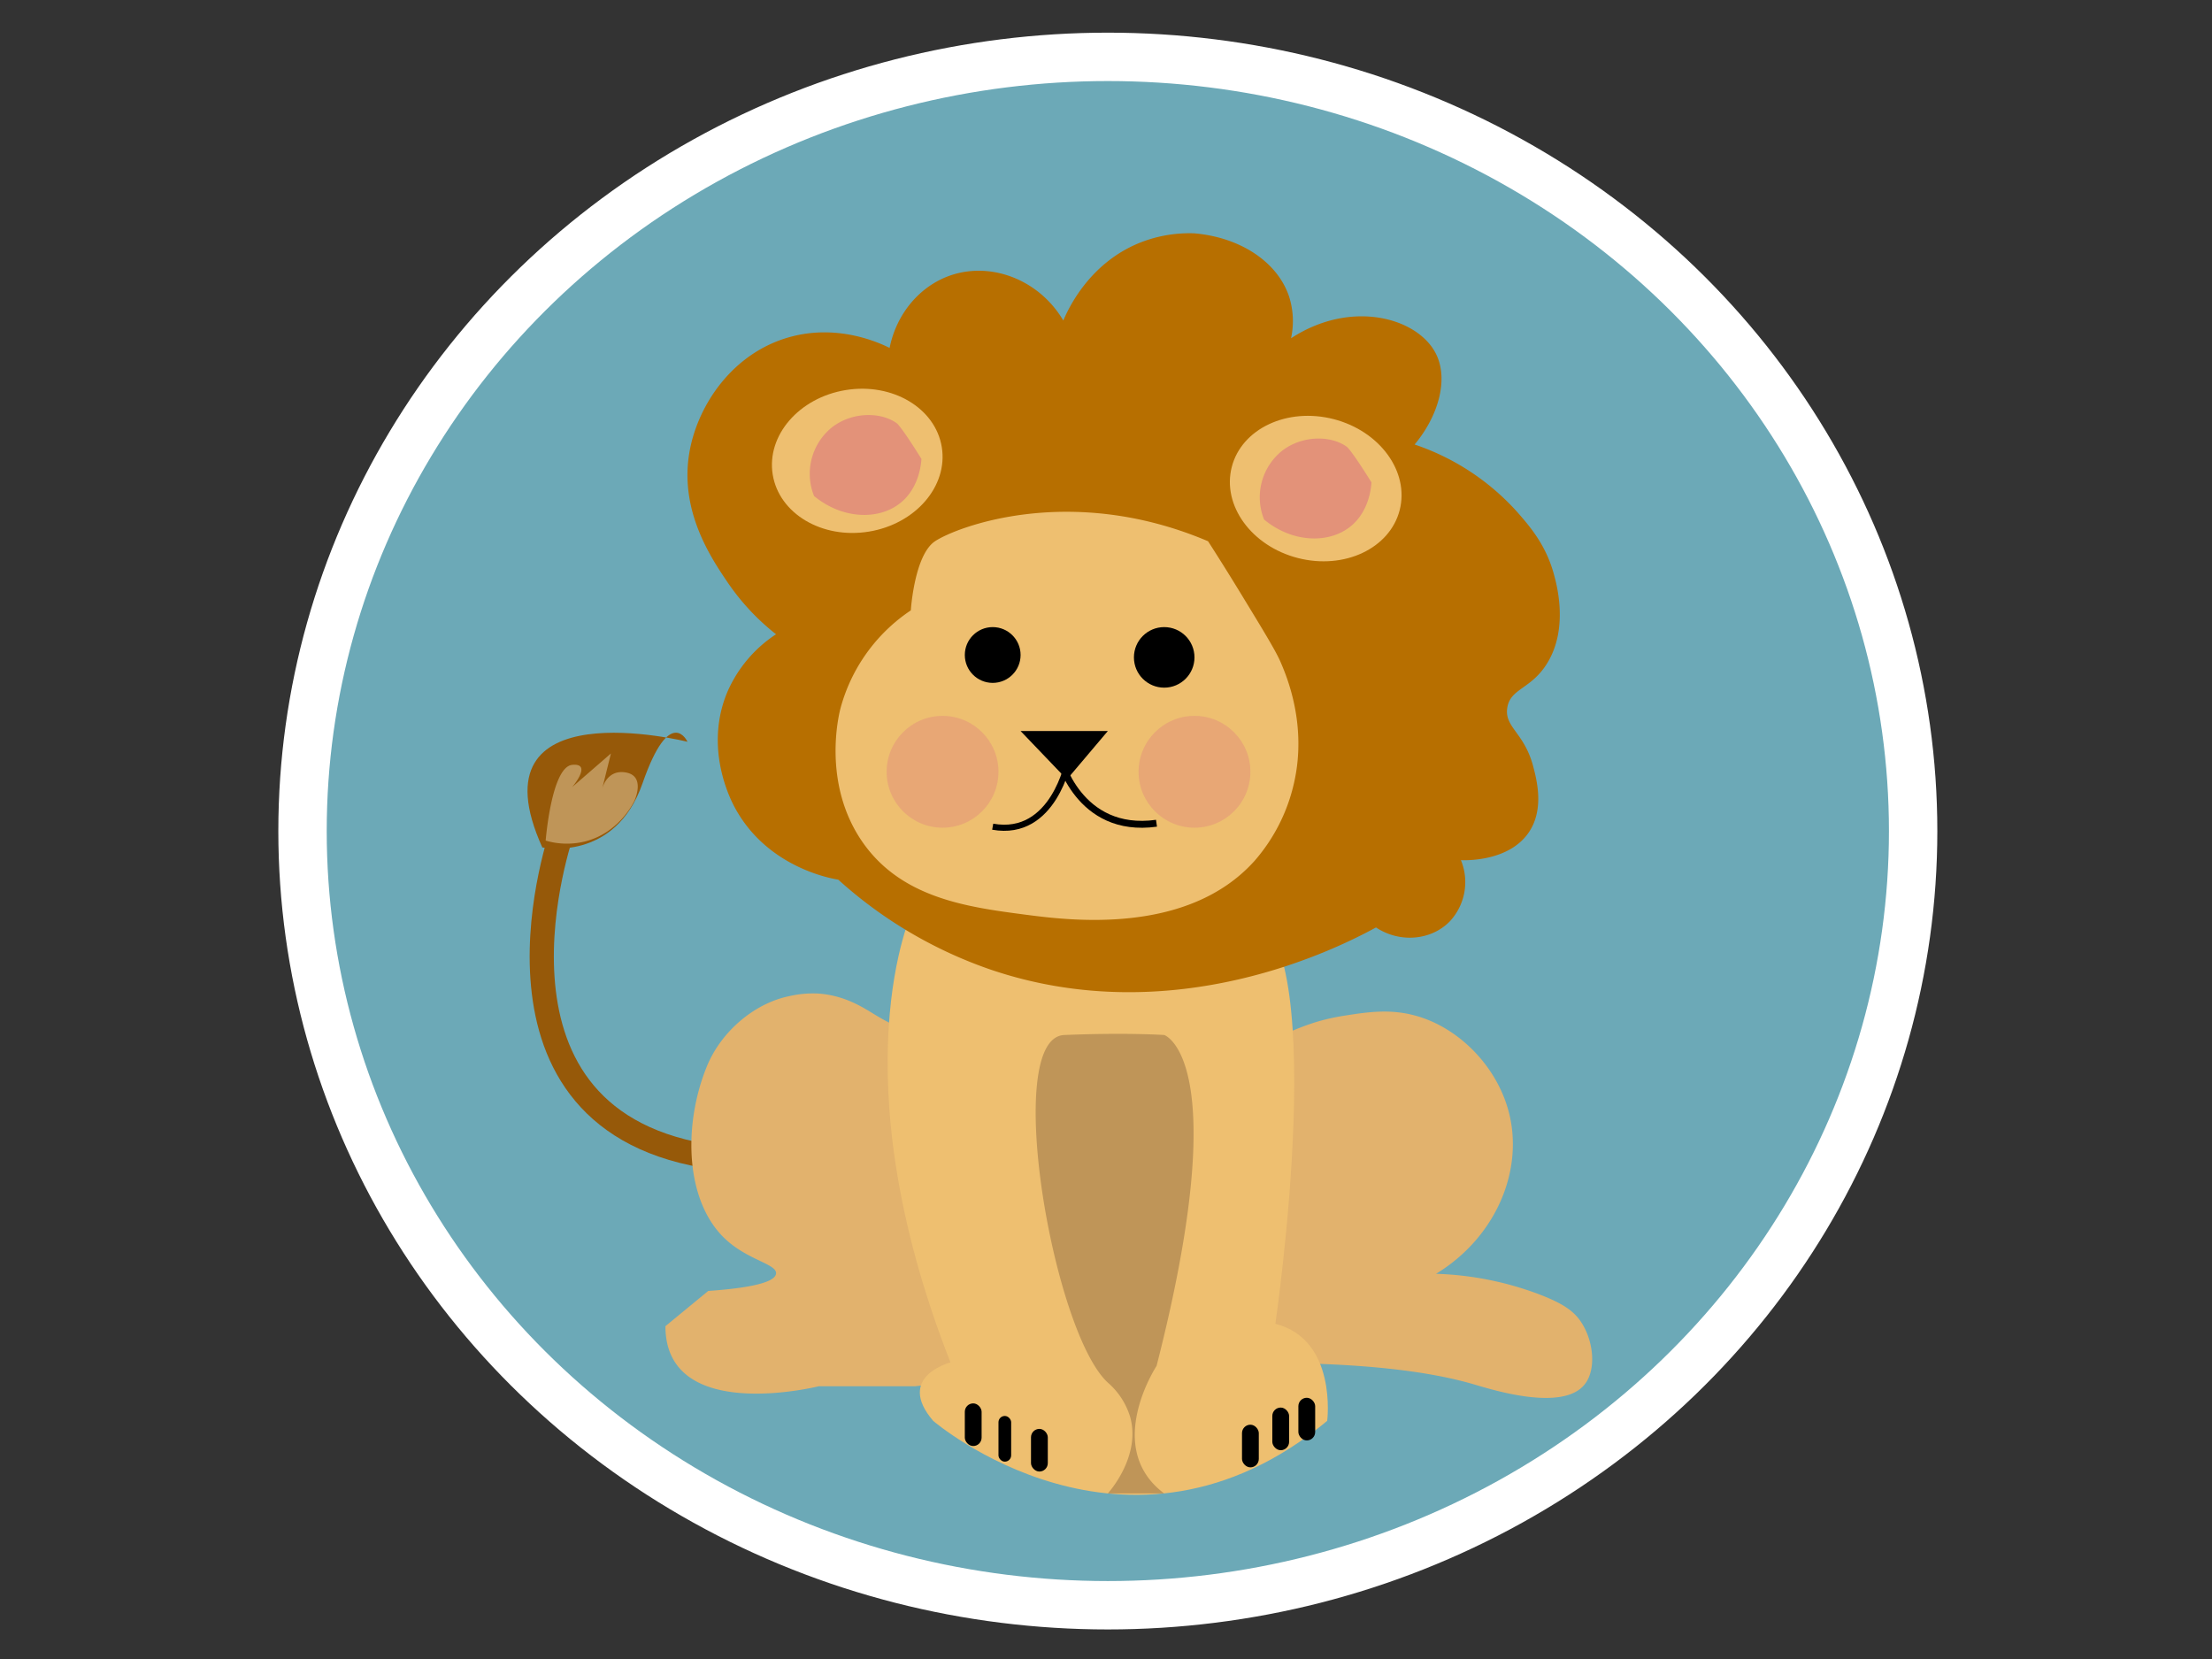 <svg id="Layer_1" data-name="Layer 1" xmlns="http://www.w3.org/2000/svg" viewBox="0 0 640 480"><rect x="0" y="0" width="640" height="480" fill="#333333" stroke="none"/><defs><style>.cls-1{fill:#6ca9b7;stroke:#fff;stroke-width:14px;}.cls-1,.cls-2,.cls-6,.cls-7{stroke-miterlimit:10;}.cls-2,.cls-6,.cls-7{fill:none;}.cls-2{stroke:#965909;stroke-width:7px;}.cls-3{fill:#e2b26d;}.cls-4{fill:#eebf70;}.cls-5{fill:#b76f00;}.cls-6,.cls-7{stroke:#000;}.cls-6{stroke-width:2px;}.cls-7{stroke-width:1.77px;}.cls-8,.cls-9{fill:#e39279;}.cls-9{opacity:0.52;}.cls-10{fill:#965909;}.cls-11{fill:#bf9558;}</style></defs><title>BravelittlelionV1</title><ellipse class="cls-1" cx="320.53" cy="240.45" rx="233" ry="224"/><path class="cls-2" d="M162.7,240.45s-29,81.86,41,93.93"/><path class="cls-3" d="M264.81,401.08H236.93s-44.4,11.13-44.4-17.38l12.39-10.19c8.66-.61,19.25-1.91,19.61-5,.33-2.76-7.87-3.81-14.44-9.81-11.78-10.74-12.63-32.87-5.56-50.19,4.06-9.93,13.57-18.17,23.76-20.28a30.36,30.36,0,0,1,8.54-.76c7.84.57,13.16,4.2,16.63,6.3,11.56,7,23.14,8.78,36.07,10.74,5.7.87,11.14.91,22,1,27.59.23,41.38.34,54-4,8.66-3,13-6.06,23.81-7.7,6.35-1,12.86-1.94,20,0,12.43,3.3,23.6,14.39,27.15,27.74,4.56,17.12-3.79,36.56-21,47a92.26,92.26,0,0,1,30,6c6.92,2.67,9.93,4.86,12,8,3.58,5.41,4.44,13.69,1,18-6.37,8-26.84,1.51-32,0C404.2,394,359.76,390.5,264.81,401.08Z"/><path class="cls-4" d="M264,263.55s-22,46.56,11,130.64c0,0-16,4.08-5,16.91,0,0,56,48.17,114,0,0,0,3-23.52-15-28.08,0,0,17-115.73-9-119.47S264,263.55,264,263.55Z"/><path class="cls-5" d="M242.53,254.51c-2.2-.35-20.72-3.63-30-21-1.23-2.3-8.92-17.29-2-33.49a38.09,38.09,0,0,1,14-16.51,66.82,66.82,0,0,1-14-15c-4.81-7.1-14.12-20.85-11-38,2.47-13.55,12.56-28.46,29-33,13.73-3.79,25.42,1.45,28.86,3.15,2-10,8.93-18.21,18.14-21.15,11.69-3.72,25.23,1.59,32.12,13.22,1.42-3.35,7.38-16.38,21.78-22.35a38.72,38.72,0,0,1,16.1-2.87c13.22,1.13,24,8.17,27.41,18.19a23.38,23.38,0,0,1,.6,12.17c17.48-11.42,36.85-5.92,42,4.64,3.56,7.3.69,17.79-6.25,26.1a69.81,69.81,0,0,1,29.82,19.67c3.67,4.2,8.16,9.44,10.45,17.76.86,3.1,4.37,15.82-2,26-4.67,7.46-10.64,7.12-11.47,12.82-.81,5.54,4.86,7.1,7.45,16.65,1,3.81,3.33,12.25-1,19-5.71,8.91-18.79,8.41-19.85,8.36a16.67,16.67,0,0,1-3.15,17.64c-5.31,5.52-14.41,6.47-21.42,1.83-10.47,5.7-58.32,30.3-111.58,12.17A127.58,127.58,0,0,1,242.53,254.51Z"/><ellipse class="cls-4" cx="380.66" cy="141.34" rx="20.75" ry="25.08" transform="translate(149.17 474.95) rotate(-75.61)"/><ellipse class="cls-4" cx="248.03" cy="133.34" rx="24.78" ry="20.75" transform="translate(-18.16 41.46) rotate(-9.22)"/><path class="cls-4" d="M263.53,176.6s1-16,7-20,39-17,79,0c2.41,3.75,5.9,9.26,10,16,6.47,10.62,9.7,15.94,11,19,2,4.61,7.6,18.35,3.9,34.81A51.44,51.44,0,0,1,363,249.05c-19.45,21.71-53.81,17.22-66.25,15.6-16.71-2.19-35.83-4.69-47.19-21-11.76-16.95-6.88-36.83-6.37-38.75A49.53,49.53,0,0,1,263.53,176.6Z"/><circle cx="287.22" cy="189.51" r="8.07"/><circle cx="336.84" cy="190.2" r="8.76"/><polygon points="308.69 225.51 295.29 211.51 320.53 211.51 308.69 225.51"/><path class="cls-6" d="M306.46,219s5.45,22.37,28.15,19.19"/><path class="cls-7" d="M309.14,220s-4.24,22.37-21.92,19.19"/><path class="cls-8" d="M235.53,143.51a17.26,17.26,0,0,1,5.1-19.8c5.93-4.68,14.36-4.56,18.9-1.2,0,0,1.28.95,7.07,10.26h0c-.1,1.65-.73,8.44-6.07,12.74C254.16,150.64,243.6,150.19,235.53,143.51Z"/><path class="cls-8" d="M365.74,150.32a17.25,17.25,0,0,1,5.09-19.8c5.93-4.68,14.37-4.57,18.91-1.2,0,0,1.28.94,7.07,10.25h0c-.11,1.65-.73,8.45-6.07,12.75C384.37,157.45,373.81,157,365.74,150.32Z"/><circle class="cls-9" cx="272.71" cy="223.3" r="16.18"/><circle class="cls-9" cx="345.6" cy="223.3" r="16.18"/><path class="cls-10" d="M156.91,245.19s21,4.43,29-18.57,13-12,13-12S135.91,198.76,156.91,245.19Z"/><rect x="279.15" y="406.04" width="4.86" height="12.34" rx="2.43" ry="2.43"/><rect x="288.89" y="409.68" width="3.67" height="13.22" rx="1.83" ry="1.83"/><rect x="298.3" y="413.42" width="4.86" height="12.34" rx="2.43" ry="2.43"/><rect x="359.35" y="412.21" width="4.86" height="12.34" rx="2.43" ry="2.43"/><rect x="368.12" y="407.25" width="4.86" height="12.34" rx="2.43" ry="2.43"/><rect x="375.66" y="404.42" width="4.86" height="12.34" rx="2.43" ry="2.43"/><path class="cls-11" d="M320.53,432.09S330.2,421.57,327,410a21.27,21.27,0,0,0-6.45-9.95c-16-14.67-30.6-99.84-12.62-100.59s28.93,0,28.93,0,20.49,6.91-2.23,95.75c0,0-15.55,23.62,2.2,36.89Z"/><path class="cls-11" d="M165.55,221.3c6-.6,0,6.43,0,6.43L176.76,218l-2.54,10.24s1.31-5.82,7-4.71,2.3,8.25,2.3,8.25c-.71,1.4-4.86,9.17-14,11.61a21.68,21.68,0,0,1-11.64-.18S159.55,221.89,165.55,221.3Z"/></svg>
